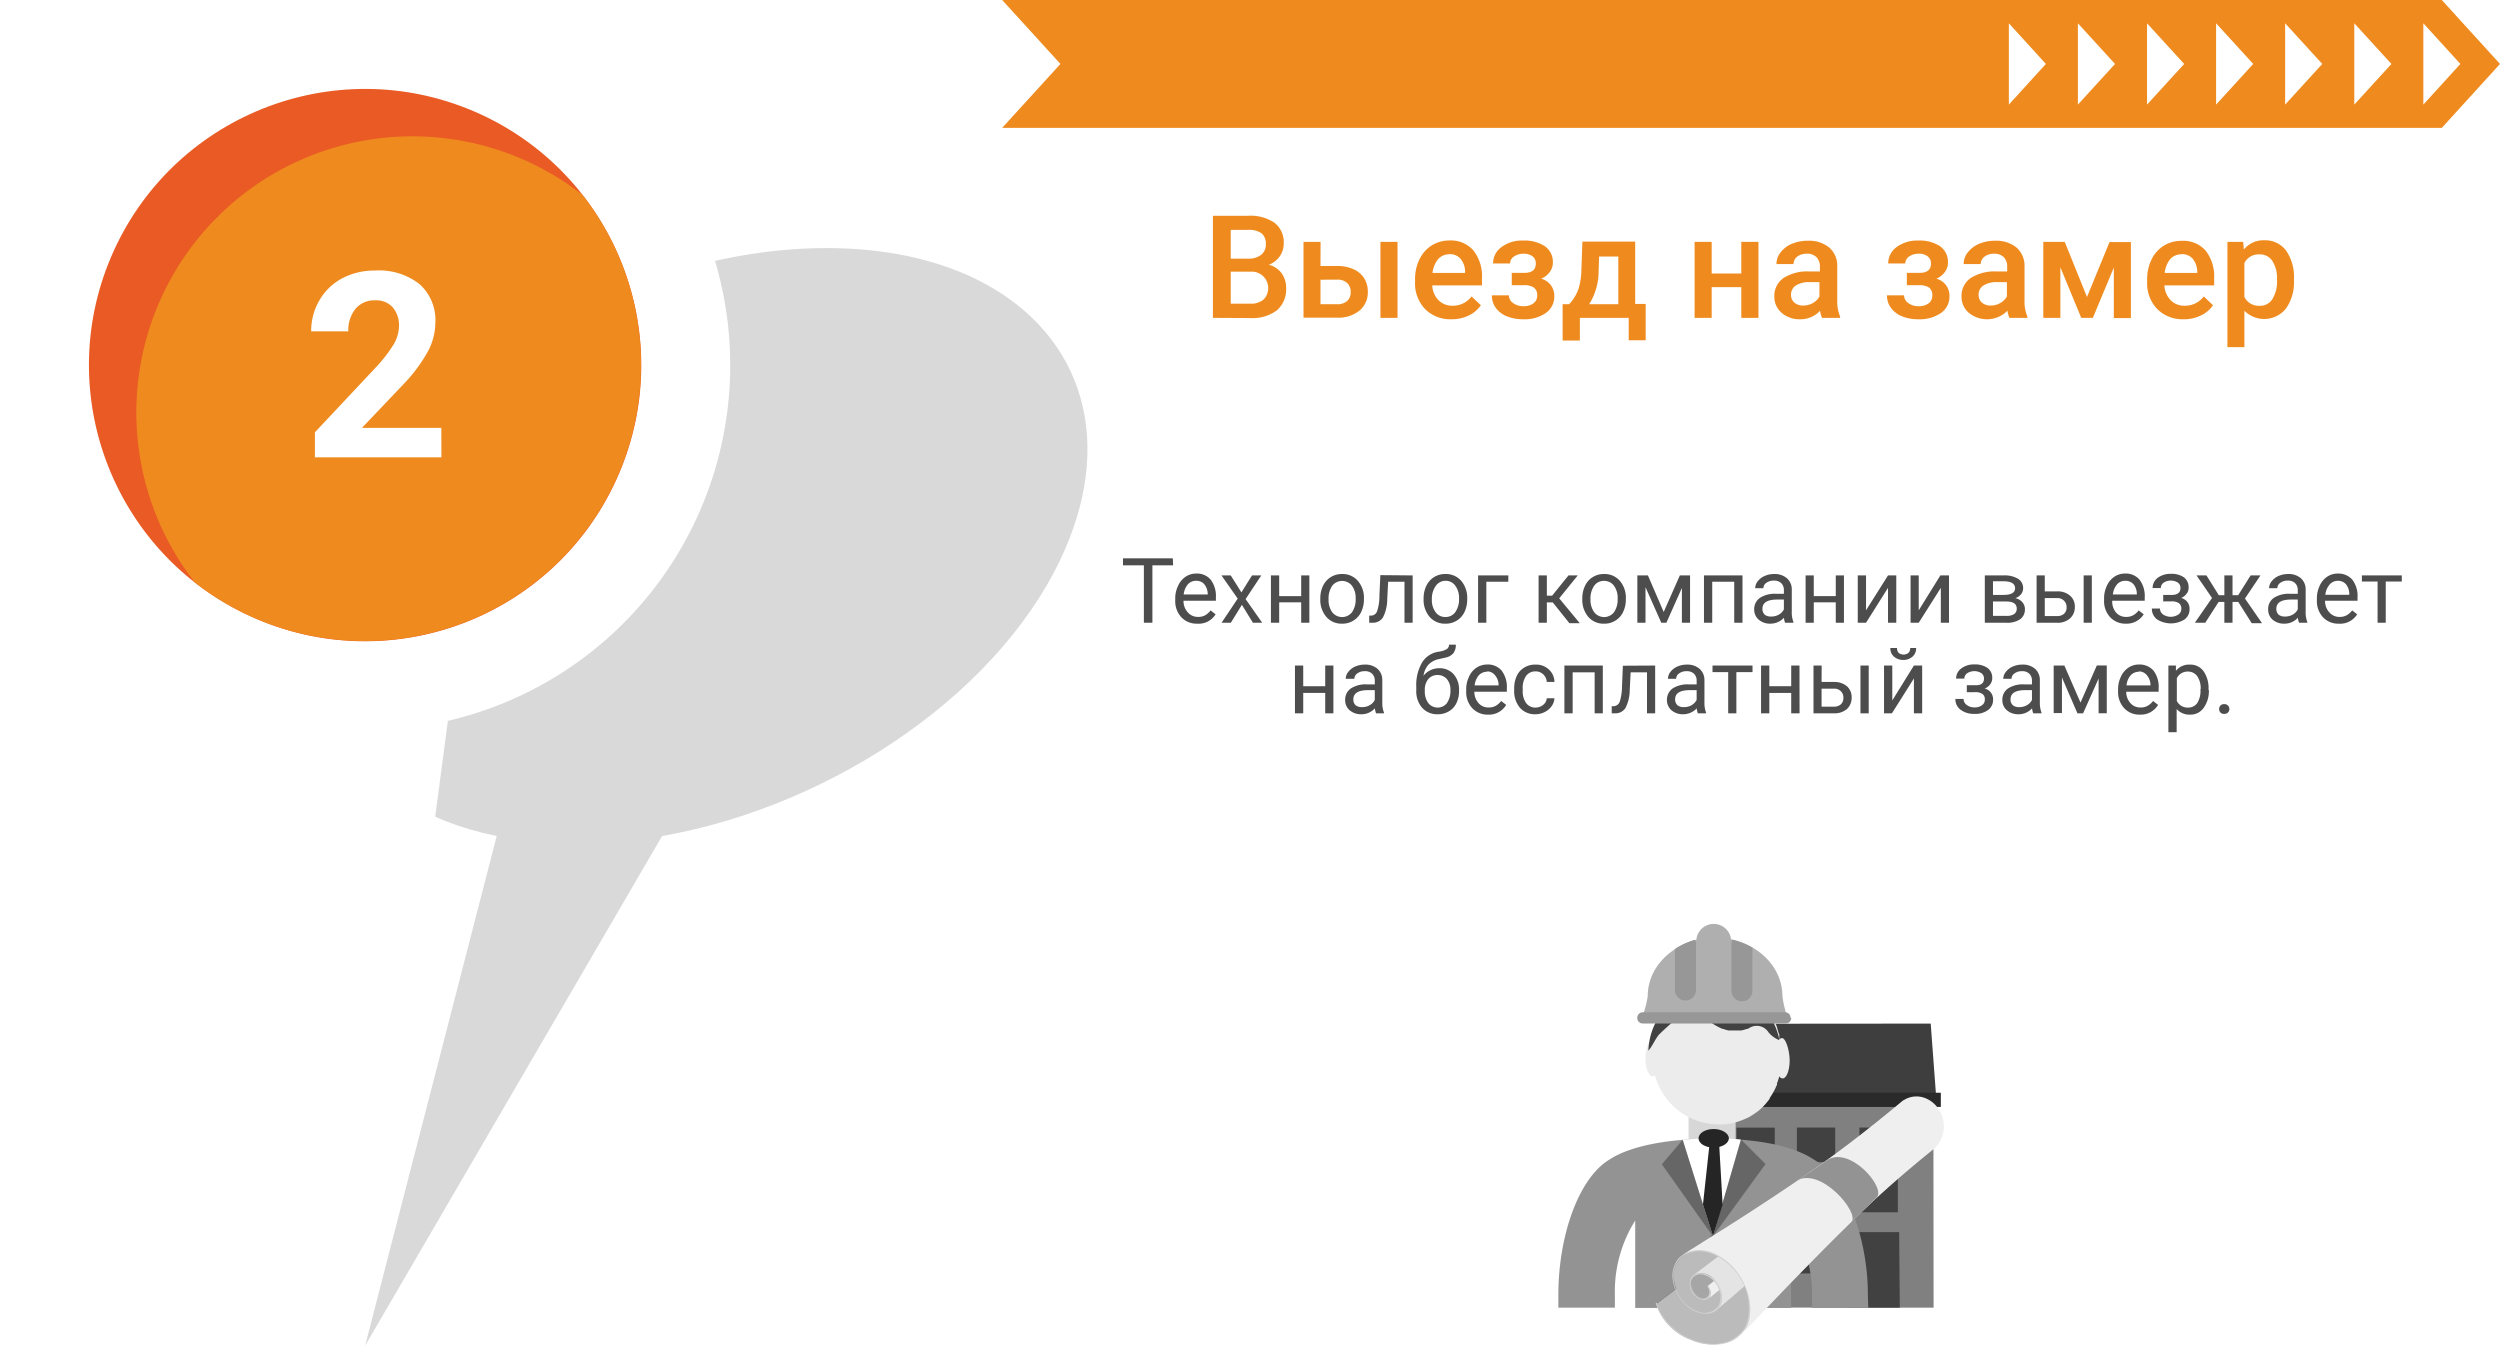 <svg xmlns="http://www.w3.org/2000/svg" viewBox="0 0 269.37 145"><defs><style>.\38 34170ea-f1b6-4fd6-a3ff-d63da3dfb8f5,.a39eeb54-c4e1-4beb-8f48-fe3bbae97126{fill:#ef8b1e;}.\31 b83e3ae-0cbe-477f-ba4e-477f761d8530,.\33 dc4eff5-45d5-4682-9b9a-b21d85f0dbc6,.\34 4a09efe-aaf8-4c53-a2f7-94dc3e2d9b23,.\36 3995684-6101-4cc1-befd-b04432e662e4,.\36 cc848e6-3e14-427e-8ff7-9024c014b5c4,.\37 0822208-6991-41b8-be0c-5cc842f35038,.\37 e9f2c90-0c12-43fd-b64d-816f67c54eef,.\38 34170ea-f1b6-4fd6-a3ff-d63da3dfb8f5,.b392c8a7-6a2c-4ea3-abe2-a8286be2082b,.b4f331ff-0322-4dae-a8cb-b07773454553{fill-rule:evenodd;}.\37 e9f2c90-0c12-43fd-b64d-816f67c54eef{opacity:0.15;}.\33 c4a8106-34e6-4021-b09e-2f3c302e6196,.b392c8a7-6a2c-4ea3-abe2-a8286be2082b{fill:#fff;}.a774d9fe-d466-4ac0-8a0f-4cac0d531cc2{fill:#e95a24;}.a73b4989-a30b-4128-b349-7b59d1f63843{fill:#4d4d4d;}.bbe2d642-9641-4081-b227-7a87197064f0{fill:gray;}.\34 1e3a5c1-8037-4eac-9154-ca16ef4e9f36{fill:#3e3e3e;}.d868ece3-1e7b-49b5-a8c4-46aee4563f9d{fill:#2a2a2a;}.\34 4a09efe-aaf8-4c53-a2f7-94dc3e2d9b23,.\38 279c4ab-b0f6-4901-b69e-bcb8b95d2303{fill:#414141;}.\38 e6c625a-fcfc-4e00-917c-b9b3d57ae436{fill:#d7d7d7;}.\31 b83e3ae-0cbe-477f-ba4e-477f761d8530{fill:#ececec;}.\36 3995684-6101-4cc1-befd-b04432e662e4,.ab509660-ffc7-4809-95c4-753248628879{fill:#939393;}.\37 0822208-6991-41b8-be0c-5cc842f35038{fill:#afafaf;}.\33 dc4eff5-45d5-4682-9b9a-b21d85f0dbc6{fill:#979797;}.\36 cc848e6-3e14-427e-8ff7-9024c014b5c4,.b4f331ff-0322-4dae-a8cb-b07773454553,.bbb67f12-de81-49f6-9af0-05b5eb142d23{fill:#252525;}.b4f331ff-0322-4dae-a8cb-b07773454553,.bbb67f12-de81-49f6-9af0-05b5eb142d23{opacity:0.4;}.acccd58d-b2f7-44bb-8557-aee4d98262f1{fill:#bbb;}.\36 fcd74d6-f70d-4dc0-8dc4-4c36c48c5518{fill:#a6a6a6;}.\37 f24eba3-15ec-42c9-bd63-d8946907ac02{fill:#efefef;}.\35 7aaf38f-3c80-4db9-a55d-1612e6c1fc33{fill:#e4e4e4;}.c6c276b5-0cc4-4b5b-aefe-9d2819c4cce9{fill:#d0d0d0;}.eec6763f-21aa-4c81-b38c-6cd6aa08205e{fill:none;}.\30 0410265-8ba5-45ee-89b8-e6c717db5be4{fill:#b3b3b3;}</style></defs><title>Ресурс 251</title><g id="4477a298-c56c-45aa-8361-48cb7f0c3db4" data-name="Слой 2"><g id="9d6d01b5-6696-4db9-a036-ba70e9d7da8e" data-name="фон"><polygon class="834170ea-f1b6-4fd6-a3ff-d63da3dfb8f5" points="107.98 0 263.1 0 269.37 6.89 263.1 13.78 107.98 13.78 114.26 6.89 107.98 0"/><path class="7e9f2c90-0c12-43fd-b64d-816f67c54eef" d="M39.34,145l32-54.92c18.81-3.3,37.16-16,43.57-31.26,7.45-17.72-4.12-32.09-25.85-32.09S43.7,41.1,36.24,58.82c-6.4,15.22,1.23,28,17.28,31.26Z"/><path class="b392c8a7-6a2c-4ea3-abe2-a8286be2082b" d="M39.34,145l8.92-67.33a39.34,39.34,0,1,0-17.84,0Z"/><circle class="a774d9fe-d466-4ac0-8a0f-4cac0d531cc2" cx="39.34" cy="39.34" r="29.75" transform="translate(-12.28 60.09) rotate(-66.9)"/><path class="834170ea-f1b6-4fd6-a3ff-d63da3dfb8f5" d="M62.76,21A29.75,29.75,0,0,1,21,62.76,29.75,29.75,0,0,1,62.76,21Z"/><path class="3c4a8106-34e6-4021-b09e-2f3c302e6196" d="M47.56,49.28H33.93v-2.7l6.43-6.85a16.05,16.05,0,0,0,2-2.53,4.07,4.07,0,0,0,.63-2,3,3,0,0,0-.67-2.08,2.39,2.39,0,0,0-1.91-.76,2.63,2.63,0,0,0-2.11.92,3.66,3.66,0,0,0-.77,2.42h-4a6.47,6.47,0,0,1,.87-3.31A6.12,6.12,0,0,1,36.85,30a7.44,7.44,0,0,1,3.59-.85,7.05,7.05,0,0,1,4.77,1.47,5.2,5.2,0,0,1,1.7,4.16,6.68,6.68,0,0,1-.76,3,16.69,16.69,0,0,1-2.62,3.56L39,46.1h8.55Z"/><path class="a73b4989-a30b-4128-b349-7b59d1f63843" d="M126.4,60.91h-2.23V67.1h-.92V60.91H121v-.75h5.37Z"/><path class="a73b4989-a30b-4128-b349-7b59d1f63843" d="M129,67.2a2.26,2.26,0,0,1-1.71-.69,2.55,2.55,0,0,1-.66-1.84v-.16a3,3,0,0,1,.3-1.37,2.24,2.24,0,0,1,.82-1,2,2,0,0,1,1.14-.34,1.93,1.93,0,0,1,1.56.66,2.91,2.91,0,0,1,.56,1.9v.37h-3.49A1.82,1.82,0,0,0,128,66a1.42,1.42,0,0,0,1.08.47,1.53,1.53,0,0,0,.8-.19,2.08,2.08,0,0,0,.56-.51l.54.42A2.15,2.15,0,0,1,129,67.2Zm-.11-4.62a1.17,1.17,0,0,0-.9.38,2,2,0,0,0-.45,1.09h2.59V64a1.72,1.72,0,0,0-.37-1.05A1.1,1.1,0,0,0,128.89,62.58Z"/><path class="a73b4989-a30b-4128-b349-7b59d1f63843" d="M133.76,63.83,134.9,62h1l-1.69,2.55L136,67.1h-1l-1.19-1.93-1.19,1.93h-1l1.74-2.6L131.61,62h1Z"/><path class="a73b4989-a30b-4128-b349-7b59d1f63843" d="M141.08,67.1h-.88V64.9h-2.37v2.2h-.89V62h.89v2.23h2.37V62h.88Z"/><path class="a73b4989-a30b-4128-b349-7b59d1f63843" d="M142.26,64.48a3.06,3.06,0,0,1,.3-1.37,2.21,2.21,0,0,1,.83-.93,2.24,2.24,0,0,1,1.21-.33,2.15,2.15,0,0,1,1.7.73,2.78,2.78,0,0,1,.66,1.94v.06a3.11,3.11,0,0,1-.29,1.35,2.23,2.23,0,0,1-2.06,1.27,2.15,2.15,0,0,1-1.7-.73,2.82,2.82,0,0,1-.65-1.93Zm.89.1a2.26,2.26,0,0,0,.39,1.38,1.35,1.35,0,0,0,2.14,0,2.42,2.42,0,0,0,.39-1.47,2.2,2.2,0,0,0-.4-1.38,1.35,1.35,0,0,0-2.12,0A2.4,2.4,0,0,0,143.15,64.58Z"/><path class="a73b4989-a30b-4128-b349-7b59d1f63843" d="M152.21,62V67.1h-.88V62.68h-1.76l-.1,1.93a4.31,4.31,0,0,1-.45,1.9,1.28,1.28,0,0,1-1.14.59h-.35v-.77l.25,0a.71.71,0,0,0,.61-.5,5.23,5.23,0,0,0,.24-1.66l.1-2.2Z"/><path class="a73b4989-a30b-4128-b349-7b59d1f63843" d="M153.39,64.48a3.06,3.06,0,0,1,.3-1.37,2.28,2.28,0,0,1,.83-.93,2.24,2.24,0,0,1,1.21-.33,2.17,2.17,0,0,1,1.71.73,2.83,2.83,0,0,1,.65,1.94v.06a3.11,3.11,0,0,1-.29,1.35,2.19,2.19,0,0,1-.82.93,2.24,2.24,0,0,1-1.24.34,2.17,2.17,0,0,1-1.7-.73,2.82,2.82,0,0,1-.65-1.93Zm.89.1a2.2,2.2,0,0,0,.4,1.38,1.25,1.25,0,0,0,1.06.52,1.27,1.27,0,0,0,1.07-.53,2.42,2.42,0,0,0,.4-1.47,2.2,2.2,0,0,0-.41-1.38,1.26,1.26,0,0,0-1.07-.52,1.28,1.28,0,0,0-1,.51A2.4,2.4,0,0,0,154.28,64.58Z"/><path class="a73b4989-a30b-4128-b349-7b59d1f63843" d="M162.52,62.68h-2.37V67.1h-.89V62h3.26Z"/><path class="a73b4989-a30b-4128-b349-7b59d1f63843" d="M167.31,64.91h-.64V67.1h-.89V62h.89v2.18h.57L169,62H170l-2,2.47,2.22,2.68H169.1Z"/><path class="a73b4989-a30b-4128-b349-7b59d1f63843" d="M170.49,64.48a3.06,3.06,0,0,1,.3-1.37,2.15,2.15,0,0,1,.83-.93,2.22,2.22,0,0,1,1.21-.33,2.15,2.15,0,0,1,1.7.73,2.78,2.78,0,0,1,.65,1.94v.06a3,3,0,0,1-.29,1.35,2.12,2.12,0,0,1-.82.93,2.23,2.23,0,0,1-1.23.34,2.15,2.15,0,0,1-1.7-.73,2.82,2.82,0,0,1-.65-1.93Zm.88.1a2.26,2.26,0,0,0,.4,1.38,1.35,1.35,0,0,0,2.14,0,2.42,2.42,0,0,0,.39-1.47,2.2,2.2,0,0,0-.4-1.38,1.29,1.29,0,0,0-1.07-.52,1.25,1.25,0,0,0-1.05.51A2.4,2.4,0,0,0,171.37,64.58Z"/><path class="a73b4989-a30b-4128-b349-7b59d1f63843" d="M179.26,65.94,181,62h1.1V67.1h-.88V63.35l-1.67,3.75H179l-1.7-3.83V67.1h-.88V62h1.14Z"/><path class="a73b4989-a30b-4128-b349-7b59d1f63843" d="M187.75,67.1h-.89V62.68h-2.37V67.1h-.89V62h4.15Z"/><path class="a73b4989-a30b-4128-b349-7b59d1f63843" d="M192.34,67.1a1.81,1.81,0,0,1-.12-.54,2,2,0,0,1-1.47.64,1.88,1.88,0,0,1-1.25-.43,1.43,1.43,0,0,1-.49-1.1,1.47,1.47,0,0,1,.62-1.25,2.91,2.91,0,0,1,1.72-.44h.86v-.41a1,1,0,0,0-.28-.73,1.08,1.08,0,0,0-.81-.28,1.31,1.31,0,0,0-.8.24.71.71,0,0,0-.32.58h-.88a1.23,1.23,0,0,1,.27-.75,1.9,1.9,0,0,1,.75-.57,2.46,2.46,0,0,1,1-.21,2,2,0,0,1,1.39.45,1.57,1.57,0,0,1,.53,1.22V65.9a2.93,2.93,0,0,0,.18,1.13v.07Zm-1.46-.67a1.58,1.58,0,0,0,.79-.21,1.32,1.32,0,0,0,.54-.56V64.6h-.69c-1.08,0-1.62.32-1.62,1a.82.82,0,0,0,.27.65A1.1,1.1,0,0,0,190.88,66.43Z"/><path class="a73b4989-a30b-4128-b349-7b59d1f63843" d="M198.68,67.1h-.88V64.9h-2.37v2.2h-.88V62h.88v2.23h2.37V62h.88Z"/><path class="a73b4989-a30b-4128-b349-7b59d1f63843" d="M203.43,62h.89V67.1h-.89V63.34l-2.37,3.76h-.89V62h.89v3.76Z"/><path class="a73b4989-a30b-4128-b349-7b59d1f63843" d="M209.07,62H210V67.1h-.88V63.34l-2.38,3.76h-.88V62h.88v3.76Z"/><path class="a73b4989-a30b-4128-b349-7b59d1f63843" d="M213.86,67.1V62h2a2.86,2.86,0,0,1,1.58.36,1.17,1.17,0,0,1,.55,1,1.07,1.07,0,0,1-.21.65,1.33,1.33,0,0,1-.64.44,1.34,1.34,0,0,1,.76.43,1.13,1.13,0,0,1,.28.76,1.28,1.28,0,0,1-.52,1.09,2.51,2.51,0,0,1-1.48.37Zm.88-3h1.14c.83,0,1.24-.24,1.24-.72s-.39-.73-1.17-.75h-1.21Zm0,.71v1.55h1.46a1.43,1.43,0,0,0,.83-.2.69.69,0,0,0,.27-.58c0-.51-.38-.77-1.13-.77Z"/><path class="a73b4989-a30b-4128-b349-7b59d1f63843" d="M220.32,63.72h1.34a2,2,0,0,1,1.38.46,1.52,1.52,0,0,1,.52,1.22,1.6,1.6,0,0,1-.53,1.24,2,2,0,0,1-1.41.46h-2.18V62h.88Zm0,.72v1.94h1.31a1.08,1.08,0,0,0,.77-.25.91.91,0,0,0,.27-.7.94.94,0,0,0-.27-.7,1,1,0,0,0-.74-.29Zm5.07,2.66h-.88V62h.88Z"/><path class="a73b4989-a30b-4128-b349-7b59d1f63843" d="M229.07,67.2a2.25,2.25,0,0,1-1.7-.69,2.55,2.55,0,0,1-.66-1.84v-.16a3.14,3.14,0,0,1,.29-1.37,2.31,2.31,0,0,1,.82-1,2,2,0,0,1,1.14-.34,1.93,1.93,0,0,1,1.57.66,2.91,2.91,0,0,1,.56,1.9v.37h-3.5A1.83,1.83,0,0,0,228,66a1.39,1.39,0,0,0,1.08.47,1.49,1.49,0,0,0,.79-.19,2,2,0,0,0,.57-.51l.54.42A2.16,2.16,0,0,1,229.07,67.2ZM229,62.58a1.16,1.16,0,0,0-.89.38,2,2,0,0,0-.45,1.09h2.58V64a1.65,1.65,0,0,0-.36-1.05A1.12,1.12,0,0,0,229,62.58Z"/><path class="a73b4989-a30b-4128-b349-7b59d1f63843" d="M234.94,63.36a.7.7,0,0,0-.27-.58,1.43,1.43,0,0,0-1.54,0,.73.73,0,0,0-.31.58h-.88a1.36,1.36,0,0,1,.56-1.11,2.29,2.29,0,0,1,1.41-.42,2.34,2.34,0,0,1,1.41.38,1.33,1.33,0,0,1,.5,1.11,1,1,0,0,1-.21.64,1.4,1.4,0,0,1-.59.47,1.18,1.18,0,0,1,.9,1.2,1.33,1.33,0,0,1-.55,1.12,2.77,2.77,0,0,1-2.93,0,1.4,1.4,0,0,1-.58-1.18h.87a.81.81,0,0,0,.34.64,1.49,1.49,0,0,0,1.65,0,.72.72,0,0,0,.31-.6.69.69,0,0,0-.26-.62,1.34,1.34,0,0,0-.81-.19h-.88V64.1h1C234.64,64.08,234.94,63.84,234.94,63.36Z"/><path class="a73b4989-a30b-4128-b349-7b59d1f63843" d="M241.17,64.86h-.62V67.1h-.88V64.86h-.62l-1.44,2.24h-1.12l1.85-2.67L236.67,62h1.07l1.33,2.13h.6V62h.88v2.13h.61L242.5,62h1.06l-1.67,2.49,1.84,2.66h-1.11Z"/><path class="a73b4989-a30b-4128-b349-7b59d1f63843" d="M247.72,67.1a2.1,2.1,0,0,1-.13-.54,1.93,1.93,0,0,1-1.46.64,1.89,1.89,0,0,1-1.26-.43,1.43,1.43,0,0,1-.48-1.1,1.46,1.46,0,0,1,.61-1.25,2.93,2.93,0,0,1,1.72-.44h.86v-.41a1,1,0,0,0-.28-.73,1.06,1.06,0,0,0-.81-.28,1.26,1.26,0,0,0-.79.24.69.69,0,0,0-.32.58h-.89a1.19,1.19,0,0,1,.28-.75,1.86,1.86,0,0,1,.74-.57,2.5,2.5,0,0,1,1-.21,2,2,0,0,1,1.4.45,1.59,1.59,0,0,1,.52,1.22V65.9a2.93,2.93,0,0,0,.18,1.13v.07Zm-1.47-.67a1.58,1.58,0,0,0,.79-.21,1.32,1.32,0,0,0,.54-.56V64.6h-.69c-1.08,0-1.62.32-1.62,1a.82.82,0,0,0,.27.65A1.12,1.12,0,0,0,246.25,66.43Z"/><path class="a73b4989-a30b-4128-b349-7b59d1f63843" d="M252,67.2a2.25,2.25,0,0,1-1.7-.69,2.55,2.55,0,0,1-.66-1.84v-.16a3.14,3.14,0,0,1,.29-1.37,2.31,2.31,0,0,1,.82-1,2,2,0,0,1,1.14-.34,2,2,0,0,1,1.57.66,2.91,2.91,0,0,1,.56,1.9v.37h-3.5A1.78,1.78,0,0,0,251,66a1.39,1.39,0,0,0,1.08.47,1.49,1.49,0,0,0,.79-.19,2,2,0,0,0,.57-.51l.54.42A2.16,2.16,0,0,1,252,67.2Zm-.11-4.62A1.16,1.16,0,0,0,251,63a2,2,0,0,0-.45,1.09h2.58V64a1.65,1.65,0,0,0-.36-1.05A1.12,1.12,0,0,0,251.87,62.58Z"/><path class="a73b4989-a30b-4128-b349-7b59d1f63843" d="M258.79,62.66h-1.73V67.1h-.88V62.66h-1.69V62h4.3Z"/><path class="a73b4989-a30b-4128-b349-7b59d1f63843" d="M143.67,76.86h-.88v-2.2h-2.37v2.2h-.89V71.71h.89v2.23h2.37V71.71h.88Z"/><path class="a73b4989-a30b-4128-b349-7b59d1f63843" d="M148.27,76.86a2.1,2.1,0,0,1-.13-.54,1.93,1.93,0,0,1-1.46.64,1.89,1.89,0,0,1-1.26-.43,1.41,1.41,0,0,1-.48-1.1,1.46,1.46,0,0,1,.61-1.25,2.93,2.93,0,0,1,1.72-.44h.86v-.41a1,1,0,0,0-.28-.73,1.06,1.06,0,0,0-.81-.28,1.26,1.26,0,0,0-.79.24.69.69,0,0,0-.32.58H145a1.19,1.19,0,0,1,.28-.75,1.86,1.86,0,0,1,.74-.57,2.5,2.5,0,0,1,1-.21,2,2,0,0,1,1.4.45,1.59,1.59,0,0,1,.52,1.22v2.38a2.93,2.93,0,0,0,.18,1.13v.07Zm-1.47-.67a1.58,1.58,0,0,0,.79-.21,1.32,1.32,0,0,0,.54-.56V74.36h-.69c-1.08,0-1.62.32-1.62,1a.82.82,0,0,0,.27.65A1.12,1.12,0,0,0,146.8,76.19Z"/><path class="a73b4989-a30b-4128-b349-7b59d1f63843" d="M155.07,72a2,2,0,0,1,1.56.65,2.49,2.49,0,0,1,.58,1.72v.08a2.89,2.89,0,0,1-.28,1.3,2,2,0,0,1-.81.89,2.3,2.3,0,0,1-1.21.32,2.16,2.16,0,0,1-1.67-.69,2.7,2.7,0,0,1-.64-1.87V74a4.84,4.84,0,0,1,.61-2.59A2.51,2.51,0,0,1,155,70.22a2.17,2.17,0,0,0,.9-.29.56.56,0,0,0,.23-.47h.73a1.43,1.43,0,0,1-.27.93,1.52,1.52,0,0,1-.86.47l-.66.15a2.16,2.16,0,0,0-1.18.63,2.25,2.25,0,0,0-.51,1.17A2.15,2.15,0,0,1,155.07,72Zm-.17.73a1.31,1.31,0,0,0-1,.43,1.81,1.81,0,0,0-.38,1.21v.08a2.08,2.08,0,0,0,.38,1.31,1.28,1.28,0,0,0,1,.48,1.25,1.25,0,0,0,1-.48,2.31,2.31,0,0,0,.38-1.42,1.73,1.73,0,0,0-.38-1.17A1.31,1.31,0,0,0,154.9,72.73Z"/><path class="a73b4989-a30b-4128-b349-7b59d1f63843" d="M160.34,77a2.25,2.25,0,0,1-1.7-.69,2.55,2.55,0,0,1-.66-1.84v-.16a3.14,3.14,0,0,1,.29-1.37,2.31,2.31,0,0,1,.82-1,2.09,2.09,0,0,1,1.15-.34,1.93,1.93,0,0,1,1.56.66,2.91,2.91,0,0,1,.56,1.9v.37h-3.5a1.83,1.83,0,0,0,.45,1.23,1.39,1.39,0,0,0,1.08.47,1.49,1.49,0,0,0,.79-.19,2,2,0,0,0,.57-.51l.54.42A2.16,2.16,0,0,1,160.34,77Zm-.1-4.62a1.2,1.2,0,0,0-.9.38,2,2,0,0,0-.45,1.09h2.58v-.06a1.6,1.6,0,0,0-.36-1A1.08,1.08,0,0,0,160.24,72.34Z"/><path class="a73b4989-a30b-4128-b349-7b59d1f63843" d="M165.44,76.24a1.29,1.29,0,0,0,.83-.29,1,1,0,0,0,.39-.71h.83a1.62,1.62,0,0,1-.3.84,2,2,0,0,1-.75.64,2.2,2.2,0,0,1-1,.24,2.14,2.14,0,0,1-1.67-.7,2.78,2.78,0,0,1-.62-1.93v-.15a3.13,3.13,0,0,1,.27-1.33,2,2,0,0,1,.8-.91,2.2,2.2,0,0,1,1.22-.33,2,2,0,0,1,1.44.52,1.86,1.86,0,0,1,.61,1.35h-.83a1.22,1.22,0,0,0-.38-.82,1.16,1.16,0,0,0-.84-.32,1.22,1.22,0,0,0-1,.48,2.25,2.25,0,0,0-.37,1.4v.17a2.19,2.19,0,0,0,.37,1.37A1.22,1.22,0,0,0,165.44,76.24Z"/><path class="a73b4989-a30b-4128-b349-7b59d1f63843" d="M172.7,76.86h-.88V72.44h-2.37v4.42h-.89V71.71h4.14Z"/><path class="a73b4989-a30b-4128-b349-7b59d1f63843" d="M178.34,71.71v5.15h-.88V72.44H175.7l-.1,1.93a4.31,4.31,0,0,1-.45,1.9,1.28,1.28,0,0,1-1.14.59h-.35v-.77l.25,0a.74.74,0,0,0,.62-.5,5.89,5.89,0,0,0,.24-1.66l.09-2.2Z"/><path class="a73b4989-a30b-4128-b349-7b59d1f63843" d="M182.94,76.86a1.81,1.81,0,0,1-.12-.54,2,2,0,0,1-1.47.64,1.86,1.86,0,0,1-1.25-.43,1.42,1.42,0,0,1-.49-1.1,1.49,1.49,0,0,1,.61-1.25,3,3,0,0,1,1.73-.44h.86v-.41a1,1,0,0,0-.28-.73,1.1,1.1,0,0,0-.82-.28,1.3,1.3,0,0,0-.79.24.71.71,0,0,0-.32.58h-.88a1.23,1.23,0,0,1,.27-.75,1.86,1.86,0,0,1,.74-.57,2.54,2.54,0,0,1,1-.21,2,2,0,0,1,1.39.45,1.6,1.6,0,0,1,.53,1.22v2.38a2.93,2.93,0,0,0,.18,1.13v.07Zm-1.46-.67a1.58,1.58,0,0,0,.79-.21,1.45,1.45,0,0,0,.54-.56V74.36h-.7c-1.08,0-1.62.32-1.62,1a.82.82,0,0,0,.28.65A1.08,1.08,0,0,0,181.48,76.19Z"/><path class="a73b4989-a30b-4128-b349-7b59d1f63843" d="M188.83,72.42h-1.74v4.44h-.88V72.42h-1.69v-.71h4.31Z"/><path class="a73b4989-a30b-4128-b349-7b59d1f63843" d="M193.9,76.86H193v-2.2h-2.36v2.2h-.89V71.71h.89v2.23H193V71.71h.89Z"/><path class="a73b4989-a30b-4128-b349-7b59d1f63843" d="M196.27,73.48h1.34a2.08,2.08,0,0,1,1.39.46,1.55,1.55,0,0,1,.51,1.22A1.63,1.63,0,0,1,199,76.4a2.06,2.06,0,0,1-1.42.46h-2.18V71.71h.88Zm0,.72v1.94h1.31a1.08,1.08,0,0,0,.77-.25.91.91,0,0,0,.27-.7.94.94,0,0,0-.26-.7,1,1,0,0,0-.74-.29Zm5.08,2.66h-.89V71.71h.89Z"/><path class="a73b4989-a30b-4128-b349-7b59d1f63843" d="M206.22,71.71h.89v5.15h-.89V73.1l-2.37,3.76H203V71.71h.89v3.76Zm.24-1.89a1.18,1.18,0,0,1-.39.93,1.47,1.47,0,0,1-1,.36,1.5,1.5,0,0,1-1-.36,1.18,1.18,0,0,1-.39-.93h.72a.74.74,0,0,0,.18.53.86.86,0,0,0,1.05,0,.7.7,0,0,0,.19-.53Z"/><path class="a73b4989-a30b-4128-b349-7b59d1f63843" d="M213.77,73.12a.7.7,0,0,0-.27-.58,1.43,1.43,0,0,0-1.54,0,.73.73,0,0,0-.31.58h-.88a1.32,1.32,0,0,1,.56-1.1,2.25,2.25,0,0,1,1.41-.43,2.34,2.34,0,0,1,1.41.38,1.31,1.31,0,0,1,.51,1.11,1.11,1.11,0,0,1-.21.64,1.44,1.44,0,0,1-.6.47,1.18,1.18,0,0,1,.9,1.2,1.33,1.33,0,0,1-.55,1.12,2.32,2.32,0,0,1-1.46.41,2.39,2.39,0,0,1-1.47-.43,1.4,1.4,0,0,1-.58-1.18h.88a.8.8,0,0,0,.33.64,1.32,1.32,0,0,0,.84.27,1.26,1.26,0,0,0,.81-.23.71.71,0,0,0,.31-.6.69.69,0,0,0-.26-.62,1.33,1.33,0,0,0-.8-.19h-.88v-.75h1C213.47,73.84,213.77,73.6,213.77,73.12Z"/><path class="a73b4989-a30b-4128-b349-7b59d1f63843" d="M219.08,76.86a2.1,2.1,0,0,1-.13-.54,1.93,1.93,0,0,1-1.46.64,1.84,1.84,0,0,1-1.25-.43,1.39,1.39,0,0,1-.49-1.1,1.46,1.46,0,0,1,.61-1.25,2.93,2.93,0,0,1,1.72-.44h.86v-.41a1,1,0,0,0-.28-.73,1.06,1.06,0,0,0-.81-.28,1.26,1.26,0,0,0-.79.24.69.69,0,0,0-.32.58h-.89a1.19,1.19,0,0,1,.28-.75,1.86,1.86,0,0,1,.74-.57,2.5,2.5,0,0,1,1-.21,2,2,0,0,1,1.4.45,1.59,1.59,0,0,1,.52,1.22v2.38a2.93,2.93,0,0,0,.18,1.13v.07Zm-1.46-.67a1.58,1.58,0,0,0,.78-.21,1.32,1.32,0,0,0,.54-.56V74.36h-.69c-1.08,0-1.62.32-1.62,1a.79.79,0,0,0,.28.65A1.08,1.08,0,0,0,217.62,76.19Z"/><path class="a73b4989-a30b-4128-b349-7b59d1f63843" d="M224.17,75.7l1.76-4H227v5.15h-.88V73.11l-1.67,3.75h-.61L222.17,73v3.83h-.89V71.71h1.15Z"/><path class="a73b4989-a30b-4128-b349-7b59d1f63843" d="M230.58,77a2.22,2.22,0,0,1-1.7-.69,2.55,2.55,0,0,1-.66-1.84v-.16a3.14,3.14,0,0,1,.29-1.37,2.31,2.31,0,0,1,.82-1,2,2,0,0,1,1.14-.34,2,2,0,0,1,1.57.66,2.91,2.91,0,0,1,.55,1.9v.37H229.1a1.78,1.78,0,0,0,.45,1.23,1.39,1.39,0,0,0,1.08.47,1.49,1.49,0,0,0,.79-.19,2,2,0,0,0,.57-.51l.54.42A2.17,2.17,0,0,1,230.58,77Zm-.11-4.62a1.19,1.19,0,0,0-.89.38,1.88,1.88,0,0,0-.45,1.09h2.58v-.06a1.6,1.6,0,0,0-.36-1A1.11,1.11,0,0,0,230.47,72.34Z"/><path class="a73b4989-a30b-4128-b349-7b59d1f63843" d="M238,74.34a3.08,3.08,0,0,1-.54,1.9A1.72,1.72,0,0,1,236,77a1.86,1.86,0,0,1-1.47-.6v2.49h-.89V71.71h.81l0,.57a1.81,1.81,0,0,1,1.5-.67,1.75,1.75,0,0,1,1.47.7,3.14,3.14,0,0,1,.54,2Zm-.88-.1a2.35,2.35,0,0,0-.37-1.38,1.22,1.22,0,0,0-1-.5,1.29,1.29,0,0,0-1.2.71v2.46a1.29,1.29,0,0,0,1.21.71,1.19,1.19,0,0,0,1-.5A2.51,2.51,0,0,0,237.09,74.24Z"/><path class="a73b4989-a30b-4128-b349-7b59d1f63843" d="M239.11,76.4a.51.51,0,0,1,.14-.38.51.51,0,0,1,.4-.15.53.53,0,0,1,.41.15.52.52,0,0,1,.15.38.5.5,0,0,1-.15.37.53.53,0,0,1-.41.15.51.51,0,0,1-.4-.15A.49.49,0,0,1,239.11,76.4Z"/><path class="a39eeb54-c4e1-4beb-8f48-fe3bbae97126" d="M130.69,34.25v-11h3.78a4.61,4.61,0,0,1,2.85.75,2.64,2.64,0,0,1,1,2.23,2.39,2.39,0,0,1-.41,1.36,2.55,2.55,0,0,1-1.2.94,2.42,2.42,0,0,1,1.38.91,2.65,2.65,0,0,1,.49,1.61,3,3,0,0,1-1,2.39,4.39,4.39,0,0,1-2.86.83Zm1.92-6.38h1.88a2.15,2.15,0,0,0,1.39-.41,1.38,1.38,0,0,0,.51-1.15,1.42,1.42,0,0,0-.47-1.18,2.36,2.36,0,0,0-1.45-.36h-1.86Zm0,1.4v3.45h2.13a2.06,2.06,0,0,0,1.41-.45,1.77,1.77,0,0,0-1.25-3Z"/><path class="a39eeb54-c4e1-4beb-8f48-fe3bbae97126" d="M142.28,28.66h1.81a4.14,4.14,0,0,1,1.75.35A2.64,2.64,0,0,1,147,30a2.7,2.7,0,0,1,.38,1.46,2.53,2.53,0,0,1-.89,2,3.6,3.6,0,0,1-2.38.77h-3.66V26.06h1.84Zm0,1.48v2.64h1.8a1.54,1.54,0,0,0,1.06-.34,1.18,1.18,0,0,0,.39-.95,1.27,1.27,0,0,0-.38-1,1.48,1.48,0,0,0-1-.36Zm8.3,4.11h-1.84V26.06h1.84Z"/><path class="a39eeb54-c4e1-4beb-8f48-fe3bbae97126" d="M156.39,34.4a3.84,3.84,0,0,1-2.84-1.1,4,4,0,0,1-1.08-2.94v-.22a4.83,4.83,0,0,1,.47-2.19,3.63,3.63,0,0,1,1.33-1.51,3.59,3.59,0,0,1,1.91-.53A3.22,3.22,0,0,1,158.77,27a4.5,4.5,0,0,1,.91,3v.75h-5.36a2.46,2.46,0,0,0,.68,1.6,2.07,2.07,0,0,0,1.5.59,2.5,2.5,0,0,0,2.06-1l1,.95A3.27,3.27,0,0,1,158.24,34,4.15,4.15,0,0,1,156.39,34.4Zm-.22-7a1.56,1.56,0,0,0-1.22.53,2.83,2.83,0,0,0-.6,1.48h3.51v-.14a2.2,2.2,0,0,0-.49-1.39A1.54,1.54,0,0,0,156.17,27.38Z"/><path class="a39eeb54-c4e1-4beb-8f48-fe3bbae97126" d="M167.32,28.3a1.67,1.67,0,0,1-.33,1,2.22,2.22,0,0,1-.93.73,1.88,1.88,0,0,1,1.41,1.9,2.13,2.13,0,0,1-.92,1.8,4,4,0,0,1-2.45.67,4.54,4.54,0,0,1-1.72-.31,2.77,2.77,0,0,1-1.2-.9,2.2,2.2,0,0,1-.43-1.37h1.83a1,1,0,0,0,.45.83,1.79,1.79,0,0,0,1.13.34,1.68,1.68,0,0,0,1.07-.31,1,1,0,0,0,.4-.82,1,1,0,0,0-.35-.87,1.83,1.83,0,0,0-1.08-.26h-1.31V29.4h1.36c.82,0,1.23-.34,1.23-1a.93.93,0,0,0-.35-.78,1.54,1.54,0,0,0-1-.28,1.71,1.71,0,0,0-1,.3.89.89,0,0,0-.42.75h-1.83a2.12,2.12,0,0,1,.91-1.77,3.63,3.63,0,0,1,2.31-.7,4,4,0,0,1,2.37.62A2.07,2.07,0,0,1,167.32,28.3Z"/><path class="a39eeb54-c4e1-4beb-8f48-fe3bbae97126" d="M169.07,32.78a4.79,4.79,0,0,0,1-1.62,7.22,7.22,0,0,0,.32-2l.11-3.13h5.69v6.72h1.13v3.91h-1.83V34.25h-5.26v2.44h-1.86V32.78Zm2.16,0h3.14V27.64H172.3l-.05,1.57A6.74,6.74,0,0,1,171.23,32.78Z"/><path class="a39eeb54-c4e1-4beb-8f48-fe3bbae97126" d="M189.47,34.25h-1.85V30.94h-3.19v3.31h-1.84V26.06h1.84v3.41h3.19V26.06h1.85Z"/><path class="a39eeb54-c4e1-4beb-8f48-fe3bbae97126" d="M196.32,34.25a2.87,2.87,0,0,1-.21-.77,2.86,2.86,0,0,1-2.15.92,2.91,2.91,0,0,1-2-.7,2.26,2.26,0,0,1-.78-1.75,2.34,2.34,0,0,1,1-2,4.75,4.75,0,0,1,2.78-.7h1.13v-.53a1.41,1.41,0,0,0-.36-1,1.37,1.37,0,0,0-1.08-.38,1.62,1.62,0,0,0-1,.31,1,1,0,0,0-.4.8h-1.84a2,2,0,0,1,.45-1.26,2.92,2.92,0,0,1,1.21-.92,4.32,4.32,0,0,1,1.72-.33,3.43,3.43,0,0,1,2.29.72,2.56,2.56,0,0,1,.88,2v3.7a4.3,4.3,0,0,0,.31,1.76v.13Zm-2-1.33a2.08,2.08,0,0,0,1-.26,1.82,1.82,0,0,0,.72-.71V30.4h-1a2.69,2.69,0,0,0-1.54.36,1.17,1.17,0,0,0-.52,1,1.06,1.06,0,0,0,.36.84A1.35,1.35,0,0,0,194.3,32.92Z"/><path class="a39eeb54-c4e1-4beb-8f48-fe3bbae97126" d="M209.89,28.3a1.67,1.67,0,0,1-.33,1,2.19,2.19,0,0,1-.92.73,1.88,1.88,0,0,1,1.41,1.9,2.13,2.13,0,0,1-.92,1.8,4.05,4.05,0,0,1-2.46.67,4.52,4.52,0,0,1-1.71-.31,2.71,2.71,0,0,1-1.2-.9,2.2,2.2,0,0,1-.44-1.37h1.84a1,1,0,0,0,.45.83,1.76,1.76,0,0,0,1.12.34,1.71,1.71,0,0,0,1.08-.31,1,1,0,0,0,.39-.82,1,1,0,0,0-.34-.87,1.87,1.87,0,0,0-1.08-.26h-1.32V29.4h1.37c.82,0,1.23-.34,1.23-1a.94.94,0,0,0-.36-.78,1.49,1.49,0,0,0-1-.28,1.72,1.72,0,0,0-1,.3.91.91,0,0,0-.41.75h-1.84a2.15,2.15,0,0,1,.91-1.77,3.67,3.67,0,0,1,2.31-.7,4,4,0,0,1,2.38.62A2.08,2.08,0,0,1,209.89,28.3Z"/><path class="a39eeb54-c4e1-4beb-8f48-fe3bbae97126" d="M216.51,34.25a2.87,2.87,0,0,1-.21-.77,3.1,3.1,0,0,1-4.17.22,2.26,2.26,0,0,1-.78-1.75,2.33,2.33,0,0,1,1-2,4.79,4.79,0,0,1,2.79-.7h1.13v-.53a1.41,1.41,0,0,0-.36-1,1.4,1.4,0,0,0-1.08-.38,1.6,1.6,0,0,0-1,.31,1,1,0,0,0-.41.8h-1.84a2,2,0,0,1,.45-1.26,3,3,0,0,1,1.22-.92,4.27,4.27,0,0,1,1.71-.33,3.46,3.46,0,0,1,2.3.72,2.59,2.59,0,0,1,.88,2v3.7a4.14,4.14,0,0,0,.31,1.76v.13Zm-2-1.33a2,2,0,0,0,1-.26,1.92,1.92,0,0,0,.73-.71V30.4h-1a2.66,2.66,0,0,0-1.53.36,1.14,1.14,0,0,0-.52,1,1.09,1.09,0,0,0,.35.84A1.38,1.38,0,0,0,214.49,32.92Z"/><path class="a39eeb54-c4e1-4beb-8f48-fe3bbae97126" d="M224.87,32l2.43-5.92h2.3v8.19h-1.84V28.83l-2.26,5.42h-1.25L222,28.8v5.45h-1.84V26.06h2.31Z"/><path class="a39eeb54-c4e1-4beb-8f48-fe3bbae97126" d="M235.28,34.4a3.84,3.84,0,0,1-2.84-1.1,4,4,0,0,1-1.09-2.94v-.22a4.83,4.83,0,0,1,.48-2.19,3.5,3.5,0,0,1,3.24-2A3.21,3.21,0,0,1,237.65,27a4.5,4.5,0,0,1,.92,3v.75h-5.36a2.46,2.46,0,0,0,.68,1.6,2,2,0,0,0,1.49.59,2.5,2.5,0,0,0,2.07-1l1,.95A3.3,3.3,0,0,1,237.12,34,4.08,4.08,0,0,1,235.28,34.4Zm-.22-7a1.58,1.58,0,0,0-1.23.53,2.82,2.82,0,0,0-.59,1.48h3.51v-.14a2.26,2.26,0,0,0-.49-1.39A1.54,1.54,0,0,0,235.06,27.38Z"/><path class="a39eeb54-c4e1-4beb-8f48-fe3bbae97126" d="M247.17,30.24a4.87,4.87,0,0,1-.86,3,3,3,0,0,1-4.48.24V37.4H240V26.06h1.7l.07.83a2.7,2.7,0,0,1,2.21-1A2.8,2.8,0,0,1,246.32,27a5,5,0,0,1,.85,3.1Zm-1.83-.16a3.39,3.39,0,0,0-.49-1.95,1.58,1.58,0,0,0-1.4-.72,1.7,1.7,0,0,0-1.62.93V32a1.73,1.73,0,0,0,1.64.95,1.56,1.56,0,0,0,1.37-.71A3.66,3.66,0,0,0,245.34,30.08Z"/><polygon class="b392c8a7-6a2c-4ea3-abe2-a8286be2082b" points="261.11 2.51 265.1 6.89 261.11 11.27 261.11 2.51"/><path class="b392c8a7-6a2c-4ea3-abe2-a8286be2082b" d="M253.67,2.51l4,4.38-4,4.38Z"/><path class="b392c8a7-6a2c-4ea3-abe2-a8286be2082b" d="M246.22,2.51l4,4.38-4,4.38Z"/><path class="b392c8a7-6a2c-4ea3-abe2-a8286be2082b" d="M238.78,2.51l4,4.38-4,4.38Z"/><path class="b392c8a7-6a2c-4ea3-abe2-a8286be2082b" d="M231.34,2.51l4,4.38-4,4.38Z"/><path class="b392c8a7-6a2c-4ea3-abe2-a8286be2082b" d="M223.89,2.51l4,4.38-4,4.38Z"/><polygon class="b392c8a7-6a2c-4ea3-abe2-a8286be2082b" points="216.45 2.51 220.44 6.89 216.45 11.27 216.45 2.51"/><polygon class="bbe2d642-9641-4081-b227-7a87197064f0" points="208.34 140.9 183.41 140.89 183.4 117.77 208.32 117.75 208.34 140.9"/><polygon class="41e3a5c1-8037-4eac-9154-ca16ef4e9f36" points="183.03 118.1 183.59 110.31 208.03 110.29 208.61 118.08 183.03 118.1"/><rect class="d868ece3-1e7b-49b5-a8c4-46aee4563f9d" x="182.52" y="117.74" width="26.6" height="1.53"/><rect class="8279c4ab-b0f6-4901-b69e-bcb8b95d2303" x="187.1" y="121.5" width="4.13" height="3.71"/><rect class="8279c4ab-b0f6-4901-b69e-bcb8b95d2303" x="193.61" y="121.49" width="4.13" height="3.71"/><rect class="8279c4ab-b0f6-4901-b69e-bcb8b95d2303" x="200.35" y="121.49" width="4.13" height="3.71"/><rect class="8279c4ab-b0f6-4901-b69e-bcb8b95d2303" x="187.11" y="126.92" width="4.13" height="3.71"/><rect class="8279c4ab-b0f6-4901-b69e-bcb8b95d2303" x="193.61" y="126.92" width="3.99" height="3.71"/><rect class="8279c4ab-b0f6-4901-b69e-bcb8b95d2303" x="200.36" y="126.91" width="4.13" height="3.71"/><rect class="8279c4ab-b0f6-4901-b69e-bcb8b95d2303" x="187.15" y="132.81" width="10.3" height="4.4"/><polygon class="8279c4ab-b0f6-4901-b69e-bcb8b95d2303" points="204.63 132.76 198.93 132.76 199.01 140.9 204.7 140.9 204.63 132.76"/><rect class="8e6c625a-fcfc-4e00-917c-b9b3d57ae436" x="181.94" y="118.15" width="5.07" height="5.18"/><path class="1b83e3ae-0cbe-477f-ba4e-477f761d8530" d="M192,111.85a.41.41,0,0,0-.28.15.36.36,0,0,1,0-.1,1.16,1.16,0,0,1,0-.18,1.21,1.21,0,0,1,0-.18c0-.05,0-.11-.05-.16l-.06-.19a.88.88,0,0,0-.05-.15c0-.07,0-.13-.07-.19a1.21,1.21,0,0,1,0-.14l-.09-.2s0-.08-.05-.13a1.74,1.74,0,0,1-.1-.19l-.06-.12a2,2,0,0,0-.11-.2l-.06-.11-.12-.2-.06-.09a1.43,1.43,0,0,0-.14-.2.56.56,0,0,0,0-.08l-.16-.21-.05-.07a1.63,1.63,0,0,0-.17-.2l-.05-.06-.18-.21,0,0c-.06-.07-.13-.13-.2-.2l0,0-.21-.2,0,0-.23-.19,0,0-.25-.18,0,0-.26-.18h0l-.27-.17h0l-.29-.16h0l-.3-.15h0l-.32-.14h0a7,7,0,0,0-2-.48h-.56a7.21,7.21,0,0,0-7,5.71.37.37,0,0,0-.15,0c-.41,0-.75.87-.75,1.94s.34,1.93.75,1.93a.4.4,0,0,0,.26-.11,7.18,7.18,0,0,0,6.87,5.3h.2l.36,0h0a7,7,0,0,0,2-.48h0l.32-.13h0a2.09,2.09,0,0,0,.3-.14h0a2.69,2.69,0,0,0,.29-.16h0l.27-.17h0l.26-.18,0,0,.25-.18,0,0,.23-.19,0,0,.21-.2,0,0,.2-.2,0,0,.18-.2.05-.06.17-.21a.18.18,0,0,0,.05-.07,1.56,1.56,0,0,0,.16-.2.56.56,0,0,1,0-.08l.14-.21.06-.09.12-.2.06-.11a1.28,1.28,0,0,0,.11-.2l.06-.12.1-.19s0-.09.05-.13l.09-.19a.58.58,0,0,1,0-.14c0-.07.05-.13.07-.19a1.42,1.42,0,0,0,.05-.16l.06-.18.05-.17s0-.06,0-.08a.48.48,0,0,0,.37.25c.42,0,.76-.87.76-1.93S192.42,111.85,192,111.85Z"/><path class="63995684-6101-4cc1-befd-b04432e662e4" d="M201.26,139.51c0-6.28-2.46-12.6-5.85-14.59-2-1.32-5.59-2.23-10.83-2.23s-9.08.9-11.1,2.21c-3.41,2-5.57,8.31-5.57,14.61v1.39H174v-1.39a14.38,14.38,0,0,1,2.19-8v9.42h16.79v-9.06a13.36,13.36,0,0,1,2.26,7.67v1.39h6.06Z"/><path class="44a09efe-aaf8-4c53-a2f7-94dc3e2d9b23" d="M191.61,111.53a2.25,2.25,0,0,1-.08-.24,3.59,3.59,0,0,0-.12-.35,2.85,2.85,0,0,0-.12-.31l-.12-.27c0-.11-.11-.23-.17-.34s-.07-.14-.11-.2-.15-.25-.23-.37l-.09-.15c-.09-.13-.19-.25-.29-.38l-.08-.1c-.11-.14-.22-.26-.34-.39l-.06-.06c-.13-.14-.26-.26-.4-.39l0,0-.45-.37h0a6.94,6.94,0,0,0-4.19-1.4,7.25,7.25,0,0,0-7.15,7c.45-.51.72-1.24,1.16-1.75a32.49,32.49,0,0,1,2.49-2.19,1.49,1.49,0,0,1,2.08,0,6.33,6.33,0,0,0,1.62,1.28h0a6.11,6.11,0,0,0,.63.31l.07,0,.2.07,0,0,.36.1.15,0,.15,0,.27,0h.43l.3,0,.09,0,.28-.06h0l.3-.1.07,0a2.1,2.1,0,0,0,.3-.15,1.5,1.5,0,0,1,2,.52,2.87,2.87,0,0,0,1.15.83C191.71,112,191.66,111.74,191.61,111.53Z"/><path class="70822208-6991-41b8-be0c-5cc842f35038" d="M192.52,109.58a1.16,1.16,0,0,0,0-.18,11.2,11.2,0,0,1-.47-2.08c0-3.47-3.25-6.29-7.25-6.29s-7.26,2.82-7.26,6.29a10.64,10.64,0,0,1-.6,2.26Z"/><path class="70822208-6991-41b8-be0c-5cc842f35038" d="M184.65,103.31a1.88,1.88,0,1,0-1.88-1.87A1.87,1.87,0,0,0,184.65,103.31Z"/><path class="3dc4eff5-45d5-4682-9b9a-b21d85f0dbc6" d="M180.47,102.25a7.69,7.69,0,0,1,2.19-1,1.16,1.16,0,0,1,.08.42v5a1.13,1.13,0,0,1-1.13,1.13h0a1.13,1.13,0,0,1-1.14-1.13Z"/><path class="3dc4eff5-45d5-4682-9b9a-b21d85f0dbc6" d="M186.66,101.25a8.06,8.06,0,0,1,2.16.86v4.65a1.13,1.13,0,0,1-1.13,1.13h0a1.13,1.13,0,0,1-1.13-1.13v-5A1.2,1.2,0,0,1,186.66,101.25Z"/><path class="3dc4eff5-45d5-4682-9b9a-b21d85f0dbc6" d="M193,109.68a.59.59,0,0,1-.58.6H177a.59.59,0,0,1-.59-.6h0a.6.6,0,0,1,.59-.61h15.35a.59.59,0,0,1,.58.61Z"/><path class="b392c8a7-6a2c-4ea3-abe2-a8286be2082b" d="M181.3,122.81l3.27,10.39,3-10.41a18.22,18.22,0,0,0-2.87-.11A31.37,31.37,0,0,0,181.3,122.81Z"/><path class="6cc848e6-3e14-427e-8ff7-9024c014b5c4" d="M186.28,122.65c0,.54-.73,1-1.63,1s-1.63-.43-1.63-1,.73-1,1.63-1S186.28,122.12,186.28,122.65Z"/><polygon class="6cc848e6-3e14-427e-8ff7-9024c014b5c4" points="184.21 123.16 183.49 129.78 184.57 133.2 185.61 129.8 185.23 123.18 184.21 123.16"/><rect class="3c4a8106-34e6-4021-b09e-2f3c302e6196" x="187.12" y="133.07" width="4.34" height="2.32"/><polygon class="b4f331ff-0322-4dae-a8cb-b07773454553" points="187.6 122.79 190.23 125.43 184.57 133.2 187.6 122.79"/><polygon class="b4f331ff-0322-4dae-a8cb-b07773454553" points="181.31 122.8 179.06 125.45 184.58 133.24 181.31 122.8"/><rect class="bbb67f12-de81-49f6-9af0-05b5eb142d23" x="184.31" y="133.13" width="0.5" height="8.23"/><polygon class="bbe2d642-9641-4081-b227-7a87197064f0" points="178.49 140.5 202.86 122.06 202.78 122.06 178.38 140.5 178.49 140.5"/><path class="acccd58d-b2f7-44bb-8557-aee4d98262f1" d="M178.57,140.75c-.06-.17-.13-.22,0-.3l.23-.18.88-.66,3.17-2.4,4.42-3.35,4.93-3.73,4.71-3.57,3.75-2.83,2-1.54a1.09,1.09,0,0,1,.17-.13c.42,2.37,4,3.11,5.61,1.54a119.86,119.86,0,0,0-9.25,8.33c-3,2.89-10.23,10.4-11,11.12a6.7,6.7,0,0,1-1.77,1.46,5.48,5.48,0,0,1-4.08-.08,6.22,6.22,0,0,1-3.82-3.68Z"/><path class="acccd58d-b2f7-44bb-8557-aee4d98262f1" d="M180.34,137.66a2.6,2.6,0,0,1,.8-2.14,11.74,11.74,0,0,1,1.08-.77l1.27-.9c.87-.61,6.28-3.74,11.31-7.28,4.84-3.4,9.29-7.2,10.32-7.92a2.06,2.06,0,0,0-.46,2.81,1.66,1.66,0,0,0,2.42.48l-9.45,8.13-9.45,8.13-2.36,2c-.34.28-.66.6-1,.86a1.82,1.82,0,0,1-.72.29,3.19,3.19,0,0,1-2.91-1.46,4.43,4.43,0,0,1-.84-2.27Z"/><path class="6fcd74d6-f70d-4dc0-8dc4-4c36c48c5518" d="M182.19,138.41a1,1,0,0,1,.35-.87l1.21-.91,2.48-1.89,5-3.77,9.93-7.54,4.62-3.5a.84.84,0,0,0-.09,1.16.64.64,0,0,0,.89.13l-9.64,7.92-9.64,7.92-2.07,1.7-1,.83a1.2,1.2,0,0,1-.45.29c-.82.23-1.51-.77-1.55-1.47Z"/><path class="7f24eba3-15ec-42c9-bd63-d8946907ac02" d="M184.27,139.61a1,1,0,0,0,0-.6,2.06,2.06,0,0,0-.25-.47l0,0,.18-.13.79-.64,3.07-2.45,4.36-3.49L197.3,128l4.51-3.61,3.39-2.71,1.46-1.17s.05.06.06.08a.59.59,0,0,1-.07.7,6.57,6.57,0,0,1-.57.48l-.62.51-1.21,1-4.81,4-9.62,7.94-5.73,4.72a.58.58,0,0,0,.18-.25Z"/><path class="57aaf38f-3c80-4db9-a55d-1612e6c1fc33" d="M184.55,137.71a1.7,1.7,0,0,0-2.08-.3c1.61-1.25,3.25-2.46,4.88-3.69l5-3.76,9.95-7.51,2.49-1.88a10.9,10.9,0,0,1,1-.77,1,1,0,0,1,.66-.14,1.37,1.37,0,0,1,.68,2.34l-1.26,1.1-3.17,2.74-4.31,3.72-4.69,4.06-4.31,3.72-3.14,2.72L185,141.12h0c1-.91.41-2.65-.47-3.41Z"/><path class="c6c276b5-0cc4-4b5b-aefe-9d2819c4cce9" d="M183.41,134.73a3,3,0,0,0-2.57.88,3,3,0,0,0-.56,2.53,4.67,4.67,0,0,0,1.3,2.42,3.13,3.13,0,0,0,2.45,1,1.74,1.74,0,0,0,1.18-.62,1.84,1.84,0,0,0,.33-1.25,2.89,2.89,0,0,0-1.4-2.25,1.68,1.68,0,0,0-1.31-.19,1,1,0,0,0-.76.91,1.77,1.77,0,0,0,1.43,1.9.74.74,0,0,0,.82-.58,1.22,1.22,0,0,0-.28-.92.31.31,0,0,0-.09.07.87.87,0,0,1,.16.26.82.82,0,0,1,0,.67.75.75,0,0,1-1,.29c-.76-.31-1.37-1.58-.67-2.24s1.76-.12,2.27.49a2.39,2.39,0,0,1,.48,2.54,1.85,1.85,0,0,1-2.23.68,3.77,3.77,0,0,1-2.08-1.77,3.93,3.93,0,0,1-.53-2.67A2.45,2.45,0,0,1,182,135c1.86-.64,3.84.58,5,2a6.11,6.11,0,0,1,1.26,5.39,3.35,3.35,0,0,1-1.68,2,4.6,4.6,0,0,1-2.76.34,6.84,6.84,0,0,1-4.72-3,4.39,4.39,0,0,1-.41-.81,3.12,3.12,0,0,1-.15-.43c0-.12,0-.11-.15-.12a6.25,6.25,0,0,0,3.73,3.95c1.67.7,3.95.93,5.36-.44s1.32-3.64.61-5.34a6.38,6.38,0,0,0-4-3.81,3.44,3.44,0,0,0-.64-.12Z"/><path class="eec6763f-21aa-4c81-b38c-6cd6aa08205e" d="M187.45,144c4.36-4.2,8.41-8.86,12.76-13.06,2.68-2.59,5.65-4.71,8.33-7.3a3.34,3.34,0,0,0,.35-.4,3.59,3.59,0,0,0,.27-.47,2.8,2.8,0,0,0,.18-.51,3.45,3.45,0,0,0,.1-.56,2.91,2.91,0,0,0,0-.66,3.56,3.56,0,0,0-.13-.65,4.78,4.78,0,0,0-.26-.62,4.35,4.35,0,0,0-.38-.57,2.8,2.8,0,0,0-1-.79,3.1,3.1,0,0,0-.58-.21,2.32,2.32,0,0,0-.59-.07l-23.09,16.59a4.65,4.65,0,0,1,.94.2,5.18,5.18,0,0,1,.93.43,4.81,4.81,0,0,1,.89.63,6.32,6.32,0,0,1,.8.83,7.42,7.42,0,0,1,.69,1,6.69,6.69,0,0,1,.5,1.05,6.12,6.12,0,0,1,.31,1.09,5.67,5.67,0,0,1,.12,1.08,6.15,6.15,0,0,1-.07.88,4.94,4.94,0,0,1-.22.8,3.84,3.84,0,0,1-.36.7A2.8,2.8,0,0,1,187.45,144Z"/><path class="7f24eba3-15ec-42c9-bd63-d8946907ac02" d="M205.08,118.57a2.55,2.55,0,0,1,2.41-.23,3,3,0,0,1,1.41,1.2,3.32,3.32,0,0,1-.37,4.12c-.19.18-4.12,3.23-8.32,7.29-5.87,5.67-12.55,12.86-12.76,13.06,1.43-1.38,1.34-3.64.63-5.35a6.72,6.72,0,0,0-3.07-3.45,3.71,3.71,0,0,0-3.74,0c.25-.17,7.94-4.85,14.41-9.39,5-3.51,9.21-7.14,9.4-7.27Z"/><path class="00410265-8ba5-45ee-89b8-e6c717db5be4" d="M199.51,130.69a5.3,5.3,0,0,0-.85-1.4,8,8,0,0,0-1.15-1.17,6.11,6.11,0,0,0-1.39-.87,3.08,3.08,0,0,0-1.6-.3,3.27,3.27,0,0,1,1.59.32,6,6,0,0,1,1.37.88,7.88,7.88,0,0,1,1.16,1.15,5.91,5.91,0,0,1,.48.67A4.19,4.19,0,0,1,199.51,130.69Z"/><path class="ab509660-ffc7-4809-95c4-753248628879" d="M196.78,125.07c2.44-1.8,6.58,3,5.39,4-.62.62-2.6,2.5-2.7,2.6,1-.92-3.38-6.17-6-4.37C193.51,127.34,196.42,125.33,196.78,125.07Z"/></g></g></svg>